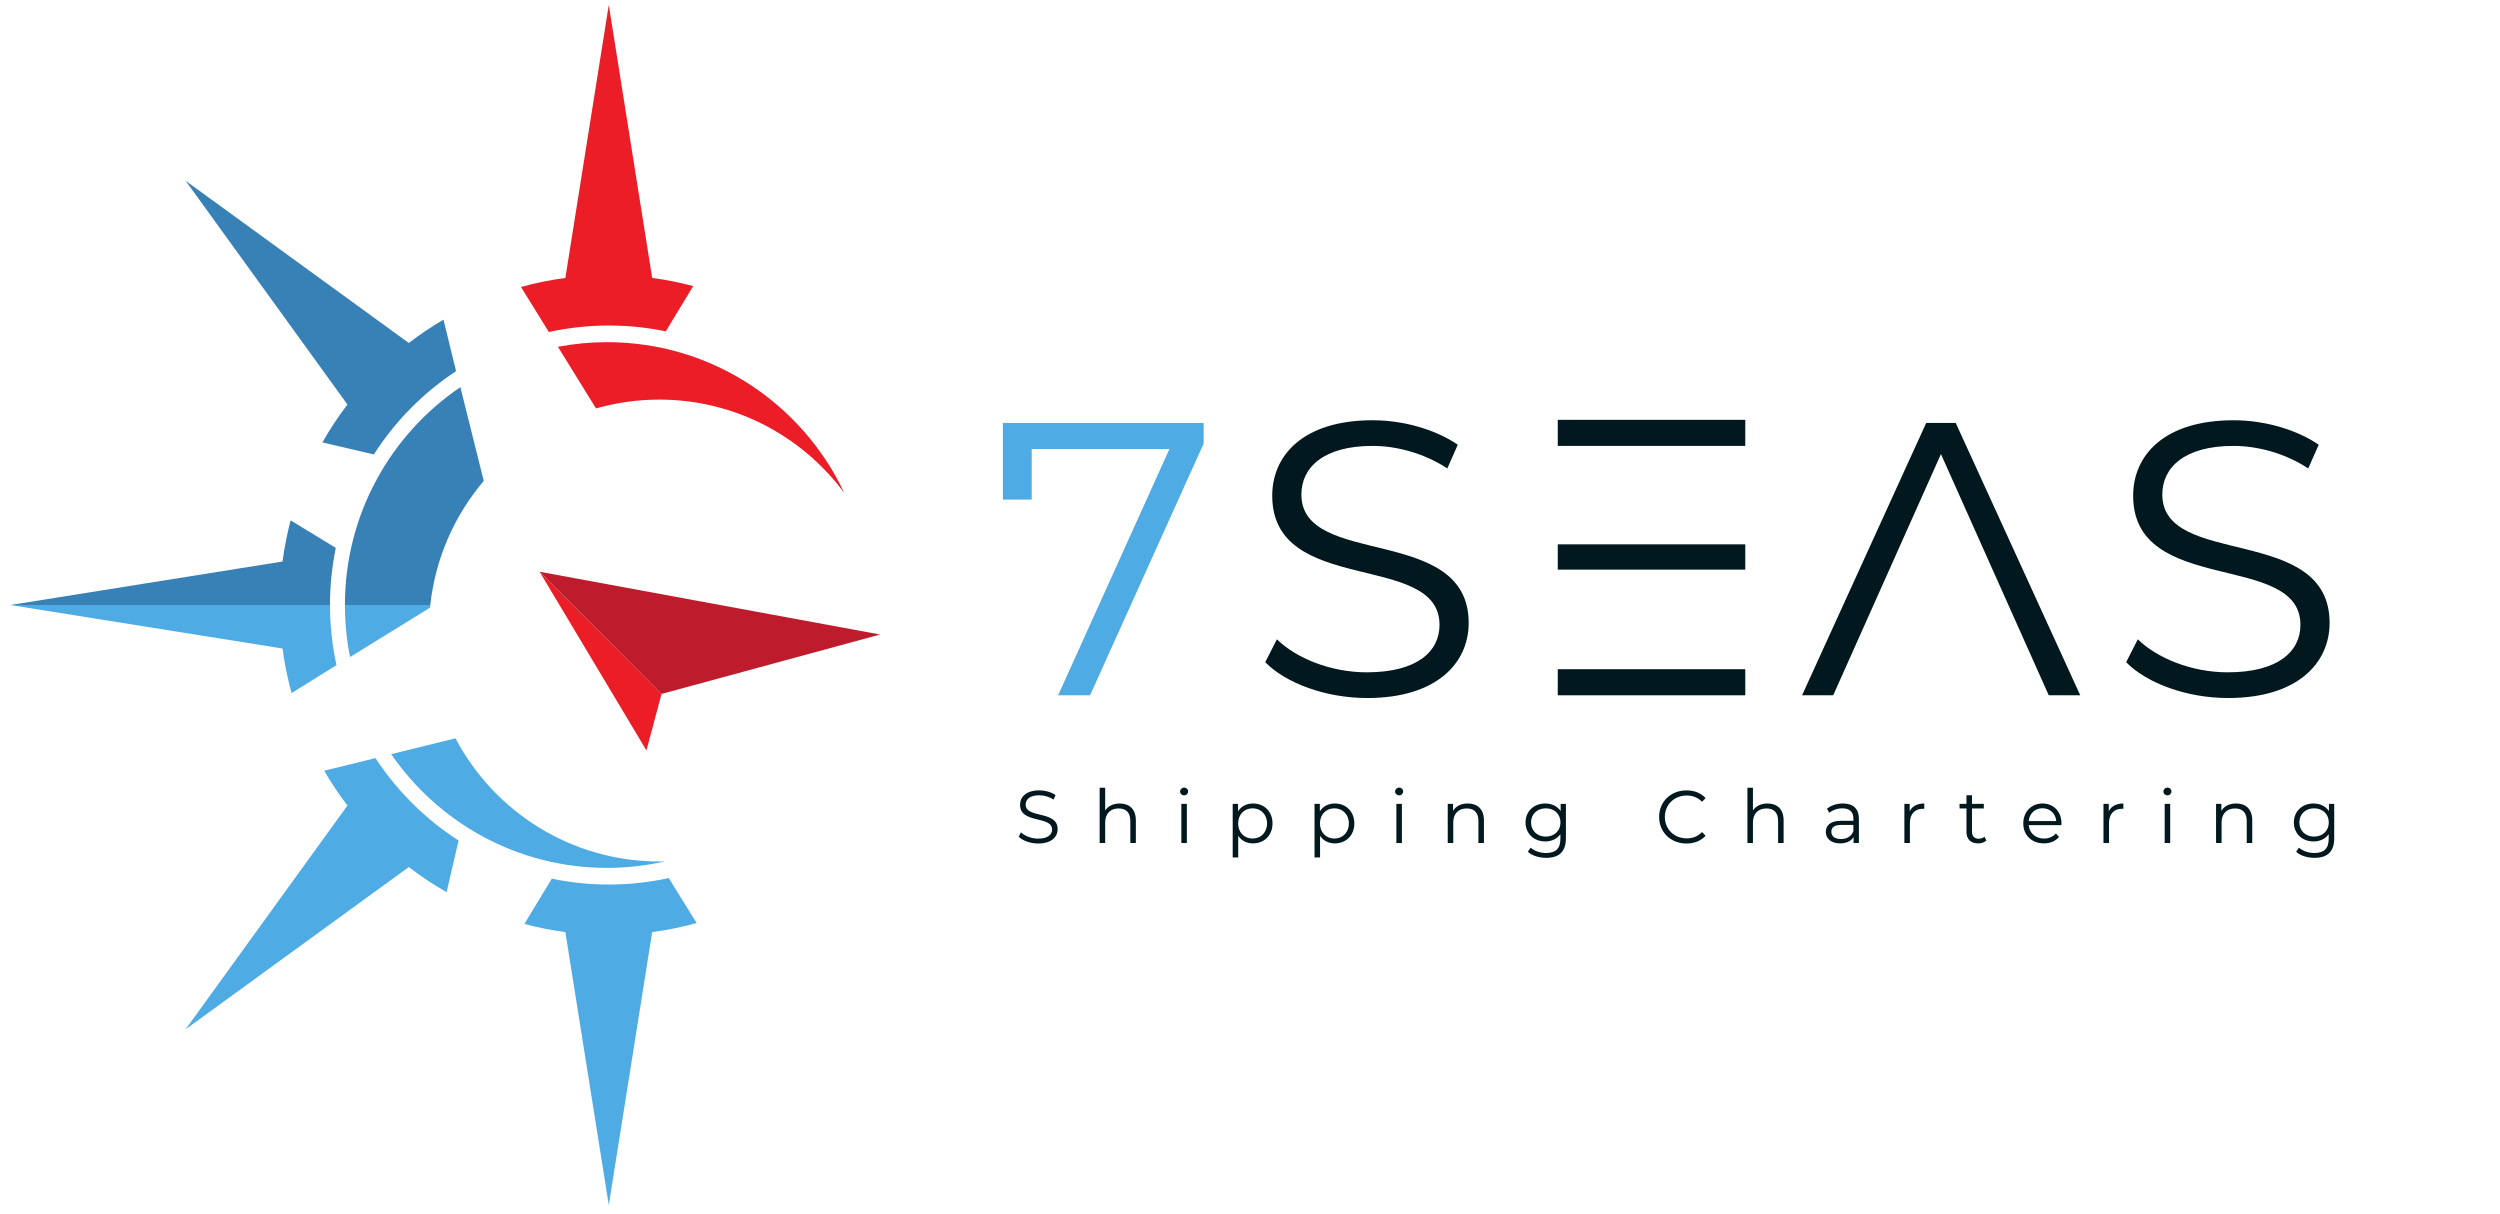 <?xml version="1.0" encoding="UTF-8" standalone="yes"?>
<svg xmlns="http://www.w3.org/2000/svg" xmlns:xlink="http://www.w3.org/1999/xlink" width="309" zoomAndPan="magnify" viewBox="0 0 231.75 112.5" height="150" preserveAspectRatio="xMidYMid meet" version="1.0">
  <defs>
    <g/>
    <clipPath id="77a7bb103c">
      <path d="M 50 53 L 81.59 53 L 81.59 65 L 50 65 Z M 50 53 " clip-rule="nonzero"/>
    </clipPath>
    <clipPath id="78565fcfae">
      <path d="M 48 0.465 L 65 0.465 L 65 31 L 48 31 Z M 48 0.465 " clip-rule="nonzero"/>
    </clipPath>
    <clipPath id="51582c1797">
      <path d="M 0.949 56 L 32 56 L 32 65 L 0.949 65 Z M 0.949 56 " clip-rule="nonzero"/>
    </clipPath>
    <clipPath id="ca19146781">
      <path d="M 0.949 48 L 32 48 L 32 57 L 0.949 57 Z M 0.949 48 " clip-rule="nonzero"/>
    </clipPath>
    <clipPath id="b4b156d351">
      <path d="M 48 81 L 65 81 L 65 111.719 L 48 111.719 Z M 48 81 " clip-rule="nonzero"/>
    </clipPath>
  </defs>
  <path fill="#eb1d27" d="M 59.926 69.566 L 61.324 64.328 L 50.02 53 Z M 59.926 69.566 " fill-opacity="1" fill-rule="nonzero"/>
  <path fill="#3881b7" d="M 29.887 41.012 L 34.656 42.129 C 36.625 39.047 39.227 36.41 42.277 34.406 L 41.113 29.633 C 39.992 30.285 38.918 31.008 37.895 31.793 L 17.203 16.754 L 32.207 37.5 C 31.355 38.613 30.578 39.785 29.887 41.012 " fill-opacity="1" fill-rule="nonzero"/>
  <path fill="#4fabe4" d="M 34.809 70.277 L 30.051 71.445 C 30.699 72.566 31.422 73.645 32.207 74.672 L 17.203 95.418 L 37.895 80.375 C 39.008 81.23 40.176 82.008 41.398 82.703 L 42.512 77.918 C 39.438 75.945 36.812 73.336 34.809 70.277 " fill-opacity="1" fill-rule="nonzero"/>
  <path fill="#3881b7" d="M 31.973 56.086 L 39.887 56.086 C 40.367 51.723 42.152 47.754 44.844 44.582 L 42.676 35.887 C 36.215 40.27 31.973 47.68 31.973 56.086 " fill-opacity="1" fill-rule="nonzero"/>
  <path fill="#eb1d27" d="M 56.273 31.719 C 54.719 31.719 53.195 31.867 51.719 32.148 L 55.25 37.859 C 57.113 37.328 59.082 37.043 61.113 37.043 C 68.141 37.043 74.371 40.445 78.266 45.695 C 74.375 37.434 65.992 31.719 56.273 31.719 " fill-opacity="1" fill-rule="nonzero"/>
  <path fill="#4fabe4" d="M 61.113 79.859 C 52.918 79.859 45.801 75.23 42.223 68.441 L 36.262 69.91 C 40.645 76.277 47.973 80.453 56.273 80.453 C 58.121 80.453 59.918 80.242 61.648 79.852 C 61.469 79.859 61.289 79.859 61.113 79.859 " fill-opacity="1" fill-rule="nonzero"/>
  <path fill="#4fabe4" d="M 39.887 56.086 L 31.973 56.086 C 31.973 57.734 32.137 59.348 32.449 60.906 L 39.863 56.332 C 39.871 56.25 39.879 56.168 39.887 56.086 " fill-opacity="1" fill-rule="nonzero"/>
  <g clip-path="url(#77a7bb103c)">
    <path fill="#be1c2d" d="M 50.02 53 L 61.324 64.328 L 81.586 58.82 Z M 50.02 53 " fill-opacity="1" fill-rule="nonzero"/>
  </g>
  <g clip-path="url(#78565fcfae)">
    <path fill="#eb1d27" d="M 56.434 30.176 C 58.246 30.176 60.012 30.363 61.719 30.715 L 64.258 26.52 C 63.023 26.191 61.754 25.934 60.457 25.766 L 56.434 0.461 L 52.41 25.766 C 51.008 25.949 49.629 26.234 48.293 26.602 L 50.879 30.777 C 52.668 30.383 54.527 30.176 56.434 30.176 " fill-opacity="1" fill-rule="nonzero"/>
  </g>
  <g clip-path="url(#51582c1797)">
    <path fill="#4fabe4" d="M 27.027 64.25 L 31.191 61.656 C 30.797 59.863 30.59 57.996 30.59 56.086 L 0.949 56.086 L 26.191 60.117 C 26.375 61.527 26.66 62.906 27.027 64.25 " fill-opacity="1" fill-rule="nonzero"/>
  </g>
  <g clip-path="url(#ca19146781)">
    <path fill="#3881b7" d="M 31.129 50.789 L 26.941 48.238 C 26.613 49.48 26.363 50.754 26.191 52.051 L 0.949 56.086 L 30.59 56.086 C 30.59 54.27 30.777 52.5 31.129 50.789 " fill-opacity="1" fill-rule="nonzero"/>
  </g>
  <g clip-path="url(#b4b156d351)">
    <path fill="#4fabe4" d="M 56.434 81.996 C 54.625 81.996 52.855 81.809 51.152 81.453 L 48.609 85.652 C 49.848 85.98 51.117 86.234 52.41 86.406 L 56.434 111.711 L 60.457 86.406 C 61.863 86.219 63.238 85.938 64.578 85.566 L 61.992 81.395 C 60.199 81.789 58.344 81.996 56.434 81.996 " fill-opacity="1" fill-rule="nonzero"/>
  </g>
  <g fill="#4fabe4" fill-opacity="1">
    <g transform="translate(91.815, 64.453)">
      <g>
        <path d="M 19.762 -23.332 L 19.762 -25.246 L 1.152 -25.246 L 1.152 -18.141 L 3.824 -18.141 L 3.824 -22.828 L 16.59 -22.828 L 6.273 0 L 9.234 0 Z M 19.762 -23.332 "/>
      </g>
    </g>
  </g>
  <g fill="#01191e" fill-opacity="1">
    <g transform="translate(115.627, 64.453)">
      <g>
        <path d="M 11.109 0.254 C 17.562 0.254 20.52 -2.992 20.52 -6.707 C 20.52 -15.906 5.012 -11.758 5.012 -18.609 C 5.012 -21.098 7.031 -23.117 11.613 -23.117 C 13.848 -23.117 16.41 -22.434 18.539 -21.027 L 19.512 -23.227 C 17.457 -24.633 14.496 -25.496 11.613 -25.496 C 5.191 -25.496 2.309 -22.25 2.309 -18.5 C 2.309 -9.16 17.816 -13.379 17.816 -6.527 C 17.816 -4.074 15.762 -2.129 11.07 -2.129 C 7.754 -2.129 4.543 -3.426 2.742 -5.191 L 1.66 -3.066 C 3.57 -1.117 7.285 0.254 11.109 0.254 Z M 11.109 0.254 "/>
      </g>
    </g>
  </g>
  <g fill="#01191e" fill-opacity="1">
    <g transform="translate(140.33, 64.453)">
      <g>
        <path d="M 4.074 -11.648 L 21.457 -11.648 L 21.457 -13.992 L 4.074 -13.992 Z M 4.074 -23.117 L 21.457 -23.117 L 21.457 -25.535 L 4.074 -25.535 Z M 4.074 -2.418 L 21.457 -2.418 L 21.457 0 L 4.074 0 Z M 4.074 -2.418 "/>
      </g>
    </g>
  </g>
  <g fill="#01191e" fill-opacity="1">
    <g transform="translate(166.981, 64.453)">
      <g>
        <path d="M 12.945 -22.359 L 22.938 0 L 25.859 0 L 14.316 -25.246 L 11.578 -25.246 L 0.07 0 L 2.957 0 Z M 12.945 -22.359 "/>
      </g>
    </g>
  </g>
  <g fill="#01191e" fill-opacity="1">
    <g transform="translate(195.434, 64.453)">
      <g>
        <path d="M 11.109 0.254 C 17.562 0.254 20.52 -2.992 20.52 -6.707 C 20.52 -15.906 5.012 -11.758 5.012 -18.609 C 5.012 -21.098 7.031 -23.117 11.613 -23.117 C 13.848 -23.117 16.41 -22.434 18.539 -21.027 L 19.512 -23.227 C 17.457 -24.633 14.496 -25.496 11.613 -25.496 C 5.191 -25.496 2.309 -22.25 2.309 -18.5 C 2.309 -9.16 17.816 -13.379 17.816 -6.527 C 17.816 -4.074 15.762 -2.129 11.07 -2.129 C 7.754 -2.129 4.543 -3.426 2.742 -5.191 L 1.66 -3.066 C 3.57 -1.117 7.285 0.254 11.109 0.254 Z M 11.109 0.254 "/>
      </g>
    </g>
  </g>
  <g fill="#01191e" fill-opacity="1">
    <g transform="translate(94.118, 78.147)">
      <g>
        <path d="M 2.125 0.047 C 3.359 0.047 3.926 -0.574 3.926 -1.285 C 3.926 -3.043 0.961 -2.25 0.961 -3.562 C 0.961 -4.039 1.348 -4.426 2.223 -4.426 C 2.648 -4.426 3.141 -4.293 3.547 -4.023 L 3.734 -4.445 C 3.34 -4.715 2.773 -4.879 2.223 -4.879 C 0.992 -4.879 0.441 -4.258 0.441 -3.539 C 0.441 -1.754 3.41 -2.562 3.41 -1.25 C 3.41 -0.781 3.016 -0.406 2.117 -0.406 C 1.484 -0.406 0.871 -0.656 0.523 -0.992 L 0.316 -0.586 C 0.684 -0.215 1.395 0.047 2.125 0.047 Z M 2.125 0.047 "/>
      </g>
    </g>
  </g>
  <g fill="#01191e" fill-opacity="1">
    <g transform="translate(101.262, 78.147)">
      <g>
        <path d="M 2.539 -3.664 C 1.934 -3.664 1.457 -3.422 1.188 -3.016 L 1.188 -5.121 L 0.676 -5.121 L 0.676 0 L 1.188 0 L 1.188 -1.906 C 1.188 -2.727 1.676 -3.203 2.441 -3.203 C 3.125 -3.203 3.52 -2.816 3.52 -2.051 L 3.52 0 L 4.031 0 L 4.031 -2.105 C 4.031 -3.148 3.422 -3.664 2.539 -3.664 Z M 2.539 -3.664 "/>
      </g>
    </g>
  </g>
  <g fill="#01191e" fill-opacity="1">
    <g transform="translate(108.834, 78.147)">
      <g>
        <path d="M 1.188 0 L 1.188 -3.629 L 0.676 -3.629 L 0.676 0 Z M 0.934 -4.418 C 1.145 -4.418 1.305 -4.582 1.305 -4.781 C 1.305 -4.984 1.141 -5.137 0.934 -5.137 C 0.727 -5.137 0.559 -4.969 0.559 -4.777 C 0.559 -4.574 0.727 -4.418 0.934 -4.418 Z M 0.934 -4.418 "/>
      </g>
    </g>
  </g>
  <g fill="#01191e" fill-opacity="1">
    <g transform="translate(113.596, 78.147)">
      <g>
        <path d="M 2.52 -0.414 C 1.754 -0.414 1.18 -0.973 1.18 -1.816 C 1.18 -2.648 1.754 -3.215 2.52 -3.215 C 3.277 -3.215 3.859 -2.648 3.859 -1.816 C 3.859 -0.973 3.277 -0.414 2.52 -0.414 Z M 1.188 -0.668 C 1.492 -0.207 1.988 0.035 2.555 0.035 C 3.598 0.035 4.367 -0.711 4.367 -1.816 C 4.367 -2.914 3.598 -3.664 2.555 -3.664 C 1.969 -3.664 1.465 -3.41 1.168 -2.934 L 1.168 -3.629 L 0.676 -3.629 L 0.676 1.34 L 1.188 1.34 Z M 1.188 -0.668 "/>
      </g>
    </g>
  </g>
  <g fill="#01191e" fill-opacity="1">
    <g transform="translate(121.181, 78.147)">
      <g>
        <path d="M 2.52 -0.414 C 1.754 -0.414 1.18 -0.973 1.18 -1.816 C 1.18 -2.648 1.754 -3.215 2.52 -3.215 C 3.277 -3.215 3.859 -2.648 3.859 -1.816 C 3.859 -0.973 3.277 -0.414 2.52 -0.414 Z M 1.188 -0.668 C 1.492 -0.207 1.988 0.035 2.555 0.035 C 3.598 0.035 4.367 -0.711 4.367 -1.816 C 4.367 -2.914 3.598 -3.664 2.555 -3.664 C 1.969 -3.664 1.465 -3.41 1.168 -2.934 L 1.168 -3.629 L 0.676 -3.629 L 0.676 1.34 L 1.188 1.34 Z M 1.188 -0.668 "/>
      </g>
    </g>
  </g>
  <g fill="#01191e" fill-opacity="1">
    <g transform="translate(128.767, 78.147)">
      <g>
        <path d="M 1.188 0 L 1.188 -3.629 L 0.676 -3.629 L 0.676 0 Z M 0.934 -4.418 C 1.145 -4.418 1.305 -4.582 1.305 -4.781 C 1.305 -4.984 1.141 -5.137 0.934 -5.137 C 0.727 -5.137 0.559 -4.969 0.559 -4.777 C 0.559 -4.574 0.727 -4.418 0.934 -4.418 Z M 0.934 -4.418 "/>
      </g>
    </g>
  </g>
  <g fill="#01191e" fill-opacity="1">
    <g transform="translate(133.529, 78.147)">
      <g>
        <path d="M 2.539 -3.664 C 1.91 -3.664 1.43 -3.418 1.168 -2.98 L 1.168 -3.629 L 0.676 -3.629 L 0.676 0 L 1.188 0 L 1.188 -1.906 C 1.188 -2.727 1.676 -3.203 2.441 -3.203 C 3.125 -3.203 3.52 -2.816 3.52 -2.051 L 3.52 0 L 4.031 0 L 4.031 -2.105 C 4.031 -3.148 3.422 -3.664 2.539 -3.664 Z M 2.539 -3.664 "/>
      </g>
    </g>
  </g>
  <g fill="#01191e" fill-opacity="1">
    <g transform="translate(141.101, 78.147)">
      <g>
        <path d="M 2.195 -0.594 C 1.402 -0.594 0.828 -1.133 0.828 -1.906 C 0.828 -2.684 1.402 -3.215 2.195 -3.215 C 2.98 -3.215 3.555 -2.684 3.555 -1.906 C 3.555 -1.133 2.98 -0.594 2.195 -0.594 Z M 2.141 -0.145 C 2.727 -0.145 3.238 -0.379 3.547 -0.82 L 3.547 -0.387 C 3.547 0.504 3.125 0.926 2.215 0.926 C 1.656 0.926 1.133 0.73 0.785 0.43 L 0.531 0.812 C 0.91 1.172 1.566 1.375 2.23 1.375 C 3.43 1.375 4.059 0.809 4.059 -0.449 L 4.059 -3.629 L 3.57 -3.629 L 3.57 -2.961 C 3.258 -3.422 2.738 -3.664 2.141 -3.664 C 1.098 -3.664 0.316 -2.945 0.316 -1.906 C 0.316 -0.863 1.098 -0.145 2.141 -0.145 Z M 2.141 -0.145 "/>
      </g>
    </g>
  </g>
  <g fill="#01191e" fill-opacity="1">
    <g transform="translate(148.735, 78.147)">
      <g/>
    </g>
  </g>
  <g fill="#01191e" fill-opacity="1">
    <g transform="translate(153.449, 78.147)">
      <g>
        <path d="M 2.887 0.047 C 3.602 0.047 4.238 -0.199 4.664 -0.676 L 4.328 -1.016 C 3.934 -0.605 3.457 -0.43 2.914 -0.43 C 1.746 -0.43 0.883 -1.277 0.883 -2.414 C 0.883 -3.555 1.746 -4.402 2.914 -4.402 C 3.457 -4.402 3.934 -4.223 4.328 -3.824 L 4.664 -4.16 C 4.238 -4.637 3.602 -4.879 2.891 -4.879 C 1.438 -4.879 0.352 -3.836 0.352 -2.414 C 0.352 -0.992 1.438 0.047 2.887 0.047 Z M 2.887 0.047 "/>
      </g>
    </g>
  </g>
  <g fill="#01191e" fill-opacity="1">
    <g transform="translate(161.31, 78.147)">
      <g>
        <path d="M 2.539 -3.664 C 1.934 -3.664 1.457 -3.422 1.188 -3.016 L 1.188 -5.121 L 0.676 -5.121 L 0.676 0 L 1.188 0 L 1.188 -1.906 C 1.188 -2.727 1.676 -3.203 2.441 -3.203 C 3.125 -3.203 3.52 -2.816 3.52 -2.051 L 3.52 0 L 4.031 0 L 4.031 -2.105 C 4.031 -3.148 3.422 -3.664 2.539 -3.664 Z M 2.539 -3.664 "/>
      </g>
    </g>
  </g>
  <g fill="#01191e" fill-opacity="1">
    <g transform="translate(168.882, 78.147)">
      <g>
        <path d="M 2.926 -1.09 C 2.738 -0.621 2.332 -0.367 1.781 -0.367 C 1.215 -0.367 0.883 -0.629 0.883 -1.043 C 0.883 -1.402 1.105 -1.676 1.801 -1.676 L 2.926 -1.676 Z M 1.703 0.035 C 2.297 0.035 2.727 -0.188 2.945 -0.559 L 2.945 0 L 3.438 0 L 3.438 -2.242 C 3.438 -3.188 2.898 -3.664 1.953 -3.664 C 1.379 -3.664 0.844 -3.484 0.477 -3.176 L 0.695 -2.797 C 0.992 -3.051 1.438 -3.215 1.906 -3.215 C 2.582 -3.215 2.926 -2.879 2.926 -2.266 L 2.926 -2.059 L 1.789 -2.059 C 0.738 -2.059 0.371 -1.586 0.371 -1.023 C 0.371 -0.395 0.883 0.035 1.703 0.035 Z M 1.703 0.035 "/>
      </g>
    </g>
  </g>
  <g fill="#01191e" fill-opacity="1">
    <g transform="translate(175.86, 78.147)">
      <g>
        <path d="M 1.188 -1.852 C 1.188 -2.691 1.648 -3.176 2.402 -3.176 C 2.438 -3.176 2.477 -3.168 2.52 -3.168 L 2.52 -3.664 C 1.863 -3.664 1.395 -3.41 1.168 -2.941 L 1.168 -3.629 L 0.676 -3.629 L 0.676 0 L 1.188 0 Z M 1.188 -1.852 "/>
      </g>
    </g>
  </g>
  <g fill="#01191e" fill-opacity="1">
    <g transform="translate(181.533, 78.147)">
      <g>
        <path d="M 2.367 -3.629 L 1.27 -3.629 L 1.27 -4.426 L 0.758 -4.426 L 0.758 -3.629 L 0.117 -3.629 L 0.117 -3.203 L 0.758 -3.203 L 0.758 -1.035 C 0.758 -0.359 1.145 0.035 1.836 0.035 C 2.117 0.035 2.414 -0.047 2.602 -0.223 L 2.43 -0.586 C 2.293 -0.461 2.098 -0.398 1.891 -0.398 C 1.492 -0.398 1.27 -0.637 1.27 -1.062 L 1.27 -3.203 L 2.367 -3.203 Z M 2.367 -3.629 "/>
      </g>
    </g>
  </g>
  <g fill="#01191e" fill-opacity="1">
    <g transform="translate(187.241, 78.147)">
      <g>
        <path d="M 0.82 -2.035 C 0.891 -2.738 1.402 -3.223 2.098 -3.223 C 2.797 -3.223 3.312 -2.734 3.375 -2.035 Z M 2.23 0.035 C 2.801 0.035 3.305 -0.172 3.629 -0.559 L 3.34 -0.891 C 3.07 -0.574 2.684 -0.414 2.242 -0.414 C 1.449 -0.414 0.883 -0.918 0.82 -1.656 L 3.852 -1.656 C 3.859 -1.711 3.859 -1.773 3.859 -1.816 C 3.859 -2.914 3.121 -3.664 2.098 -3.664 C 1.07 -3.664 0.316 -2.891 0.316 -1.816 C 0.316 -0.738 1.09 0.035 2.23 0.035 Z M 2.23 0.035 "/>
      </g>
    </g>
  </g>
  <g fill="#01191e" fill-opacity="1">
    <g transform="translate(194.316, 78.147)">
      <g>
        <path d="M 1.188 -1.852 C 1.188 -2.691 1.648 -3.176 2.402 -3.176 C 2.438 -3.176 2.477 -3.168 2.52 -3.168 L 2.52 -3.664 C 1.863 -3.664 1.395 -3.41 1.168 -2.941 L 1.168 -3.629 L 0.676 -3.629 L 0.676 0 L 1.188 0 Z M 1.188 -1.852 "/>
      </g>
    </g>
  </g>
  <g fill="#01191e" fill-opacity="1">
    <g transform="translate(199.989, 78.147)">
      <g>
        <path d="M 1.188 0 L 1.188 -3.629 L 0.676 -3.629 L 0.676 0 Z M 0.934 -4.418 C 1.145 -4.418 1.305 -4.582 1.305 -4.781 C 1.305 -4.984 1.141 -5.137 0.934 -5.137 C 0.727 -5.137 0.559 -4.969 0.559 -4.777 C 0.559 -4.574 0.727 -4.418 0.934 -4.418 Z M 0.934 -4.418 "/>
      </g>
    </g>
  </g>
  <g fill="#01191e" fill-opacity="1">
    <g transform="translate(204.752, 78.147)">
      <g>
        <path d="M 2.539 -3.664 C 1.91 -3.664 1.43 -3.418 1.168 -2.98 L 1.168 -3.629 L 0.676 -3.629 L 0.676 0 L 1.188 0 L 1.188 -1.906 C 1.188 -2.727 1.676 -3.203 2.441 -3.203 C 3.125 -3.203 3.52 -2.816 3.52 -2.051 L 3.52 0 L 4.031 0 L 4.031 -2.105 C 4.031 -3.148 3.422 -3.664 2.539 -3.664 Z M 2.539 -3.664 "/>
      </g>
    </g>
  </g>
  <g fill="#01191e" fill-opacity="1">
    <g transform="translate(212.323, 78.147)">
      <g>
        <path d="M 2.195 -0.594 C 1.402 -0.594 0.828 -1.133 0.828 -1.906 C 0.828 -2.684 1.402 -3.215 2.195 -3.215 C 2.98 -3.215 3.555 -2.684 3.555 -1.906 C 3.555 -1.133 2.98 -0.594 2.195 -0.594 Z M 2.141 -0.145 C 2.727 -0.145 3.238 -0.379 3.547 -0.82 L 3.547 -0.387 C 3.547 0.504 3.125 0.926 2.215 0.926 C 1.656 0.926 1.133 0.73 0.785 0.43 L 0.531 0.812 C 0.91 1.172 1.566 1.375 2.23 1.375 C 3.43 1.375 4.059 0.809 4.059 -0.449 L 4.059 -3.629 L 3.57 -3.629 L 3.57 -2.961 C 3.258 -3.422 2.738 -3.664 2.141 -3.664 C 1.098 -3.664 0.316 -2.945 0.316 -1.906 C 0.316 -0.863 1.098 -0.145 2.141 -0.145 Z M 2.141 -0.145 "/>
      </g>
    </g>
  </g>
</svg>
